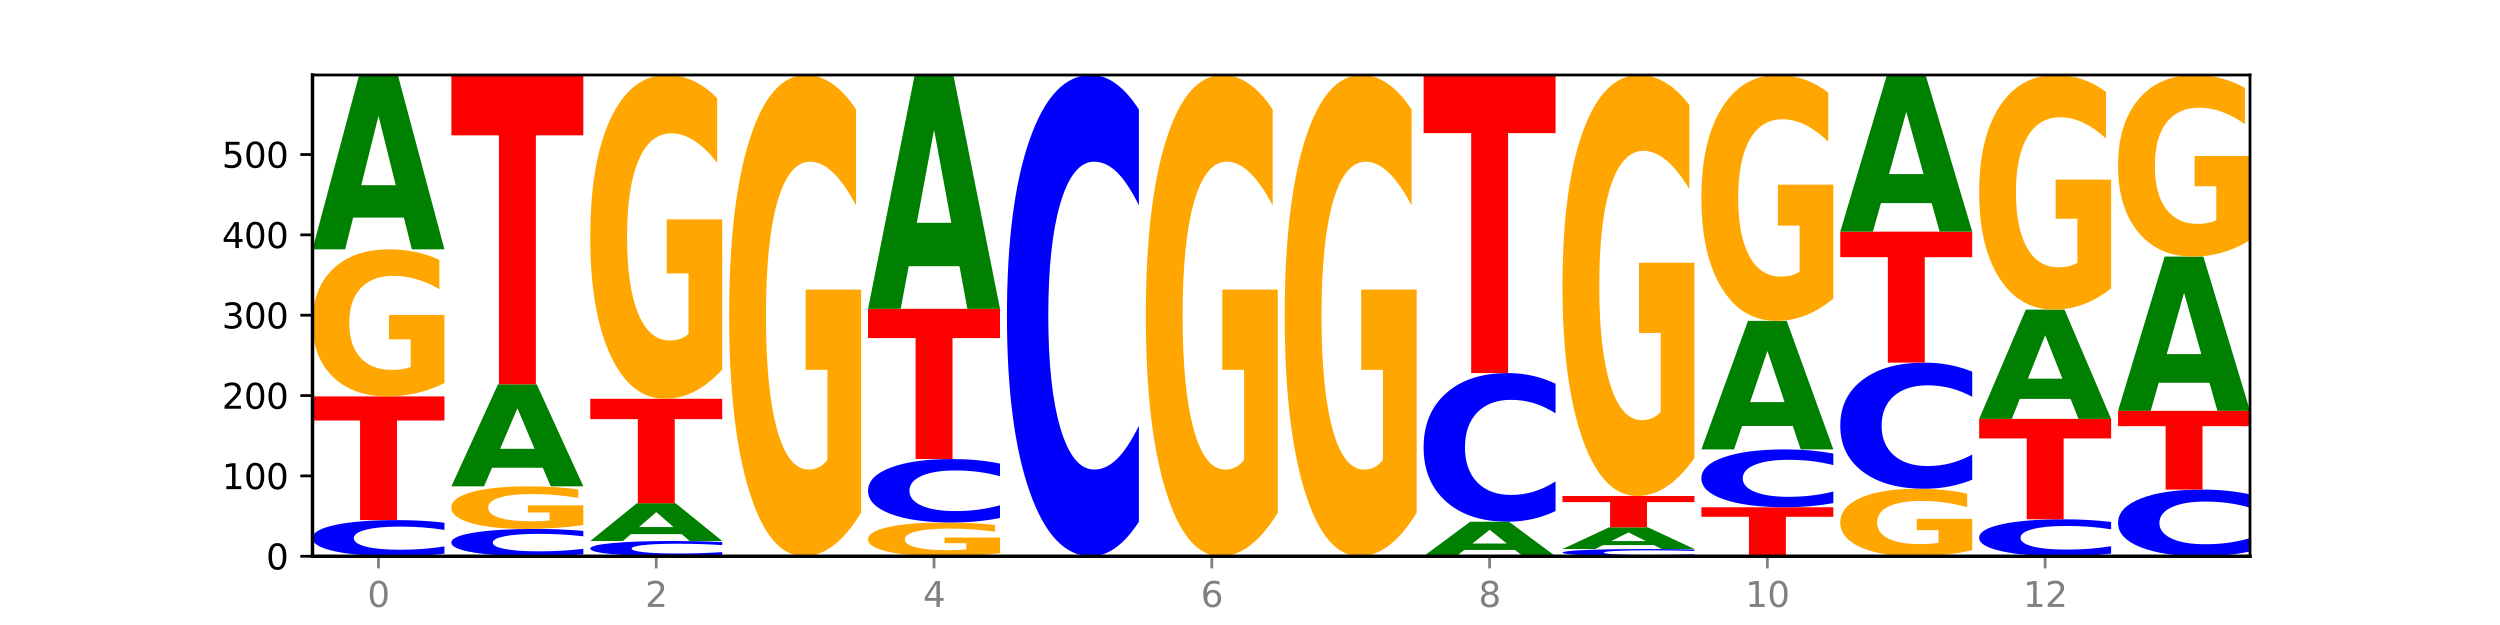 <?xml version="1.0" encoding="utf-8" standalone="no"?>
<!DOCTYPE svg PUBLIC "-//W3C//DTD SVG 1.1//EN"
  "http://www.w3.org/Graphics/SVG/1.1/DTD/svg11.dtd">
<svg xmlns:xlink="http://www.w3.org/1999/xlink" width="720pt" height="180pt" viewBox="0 0 720 180" xmlns="http://www.w3.org/2000/svg" version="1.1">
 <defs>
  <style type="text/css">*{stroke-linejoin: round; stroke-linecap: butt}</style>
 </defs>
 <g id="figure_1">
  <g id="patch_1">
   <path d="M 0 180 
L 720 180 
L 720 0 
L 0 0 
z
" style="fill: #ffffff"/>
  </g>
  <g id="axes_1">
   <g id="patch_2">
    <path d="M 90 160.2 
L 648 160.2 
L 648 21.6 
L 90 21.6 
z
" style="fill: #ffffff"/>
   </g>
   <g id="line2d_1">
    <path d="M 90 160.2 
L 648 160.2 
" clip-path="url(#p5626014f32)" style="fill: none; stroke: #000000; stroke-width: 0.5; stroke-linecap: square"/>
   </g>
   <g id="patch_3">
    <path d="M 128 159.454 
Q 124.821 159.824 121.384 160.011 
Q 117.947 160.2 114.204 160.2 
Q 103.04 160.2 96.52 158.798 
Q 90 157.395 90 154.997 
Q 90 152.59 96.52 151.19 
Q 103.04 149.788 114.204 149.788 
Q 117.947 149.788 121.384 149.977 
Q 124.821 150.164 128 150.534 
L 128 152.61 
Q 124.793 152.119 121.681 151.891 
Q 118.569 151.663 115.132 151.663 
Q 108.966 151.663 105.434 152.552 
Q 101.91 153.438 101.91 154.997 
Q 101.91 156.55 105.434 157.438 
Q 108.966 158.324 115.132 158.324 
Q 118.569 158.324 121.681 158.096 
Q 124.793 157.866 128 157.376 
L 128 159.454 
z
" clip-path="url(#p5626014f32)" style="fill: #0000ff"/>
   </g>
   <g id="patch_4">
    <path d="M 90 114.154 
L 128 114.154 
L 128 121.104 
L 114.329 121.104 
L 114.329 149.788 
L 103.698 149.788 
L 103.698 121.104 
L 90 121.104 
L 90 114.154 
z
" clip-path="url(#p5626014f32)" style="fill: #ff0000"/>
   </g>
   <g id="patch_5">
    <path d="M 128 110.323 
Q 124.168 112.239 120.046 113.201 
Q 115.924 114.154 111.529 114.154 
Q 101.599 114.154 95.8 108.451 
Q 90 102.748 90 92.996 
Q 90 83.129 95.902 77.47 
Q 101.812 71.811 112.091 71.811 
Q 116.052 71.811 119.68 72.58 
Q 123.316 73.341 126.535 74.846 
L 126.535 83.287 
Q 123.214 81.354 119.926 80.4 
Q 116.639 79.438 113.335 79.438 
Q 107.22 79.438 103.907 82.954 
Q 100.594 86.462 100.594 92.996 
Q 100.594 99.468 103.788 103.002 
Q 106.982 106.527 112.858 106.527 
Q 114.459 106.527 115.83 106.326 
Q 117.201 106.116 118.291 105.679 
L 118.291 97.754 
L 112.032 97.754 
L 112.032 90.695 
L 128 90.695 
L 128 110.323 
z
" clip-path="url(#p5626014f32)" style="fill: #ffa600"/>
   </g>
   <g id="patch_6">
    <path d="M 116.323 62.664 
L 101.708 62.664 
L 99.401 71.811 
L 90 71.811 
L 103.425 21.6 
L 114.575 21.6 
L 128 71.811 
L 118.607 71.811 
L 116.323 62.664 
z
M 104.039 53.345 
L 113.969 53.345 
L 109.012 33.373 
L 104.039 53.345 
z
" clip-path="url(#p5626014f32)" style="fill: #008000"/>
   </g>
   <g id="patch_7">
    <path d="M 168 159.636 
Q 164.821 159.916 161.384 160.057 
Q 157.947 160.2 154.204 160.2 
Q 143.04 160.2 136.52 159.14 
Q 130 158.081 130 156.269 
Q 130 154.45 136.52 153.392 
Q 143.04 152.333 154.204 152.333 
Q 157.947 152.333 161.384 152.476 
Q 164.821 152.617 168 152.897 
L 168 154.465 
Q 164.793 154.094 161.681 153.922 
Q 158.569 153.75 155.132 153.75 
Q 148.966 153.75 145.434 154.421 
Q 141.91 155.091 141.91 156.269 
Q 141.91 157.442 145.434 158.113 
Q 148.966 158.783 155.132 158.783 
Q 158.569 158.783 161.681 158.611 
Q 164.793 158.437 168 158.066 
L 168 159.636 
z
" clip-path="url(#p5626014f32)" style="fill: #0000ff"/>
   </g>
   <g id="patch_8">
    <path d="M 168 151.223 
Q 164.168 151.778 160.046 152.057 
Q 155.924 152.333 151.529 152.333 
Q 141.599 152.333 135.8 150.681 
Q 130 149.03 130 146.205 
Q 130 143.347 135.902 141.708 
Q 141.812 140.069 152.091 140.069 
Q 156.052 140.069 159.68 140.292 
Q 163.316 140.513 166.535 140.948 
L 166.535 143.393 
Q 163.214 142.833 159.926 142.557 
Q 156.639 142.278 153.335 142.278 
Q 147.22 142.278 143.907 143.297 
Q 140.594 144.313 140.594 146.205 
Q 140.594 148.08 143.788 149.103 
Q 146.982 150.124 152.858 150.124 
Q 154.459 150.124 155.83 150.066 
Q 157.201 150.005 158.291 149.878 
L 158.291 147.583 
L 152.032 147.583 
L 152.032 145.539 
L 168 145.539 
L 168 151.223 
z
" clip-path="url(#p5626014f32)" style="fill: #ffa600"/>
   </g>
   <g id="patch_9">
    <path d="M 156.323 134.716 
L 141.708 134.716 
L 139.401 140.069 
L 130 140.069 
L 143.425 110.683 
L 154.575 110.683 
L 168 140.069 
L 158.607 140.069 
L 156.323 134.716 
z
M 144.039 129.262 
L 153.969 129.262 
L 149.012 117.573 
L 144.039 129.262 
z
" clip-path="url(#p5626014f32)" style="fill: #008000"/>
   </g>
   <g id="patch_10">
    <path d="M 130 21.6 
L 168 21.6 
L 168 38.974 
L 154.329 38.974 
L 154.329 110.683 
L 143.698 110.683 
L 143.698 38.974 
L 130 38.974 
L 130 21.6 
z
" clip-path="url(#p5626014f32)" style="fill: #ff0000"/>
   </g>
   <g id="patch_11">
    <path d="M 208 159.885 
Q 204.821 160.041 201.384 160.12 
Q 197.947 160.2 194.204 160.2 
Q 183.04 160.2 176.52 159.608 
Q 170 159.016 170 158.003 
Q 170 156.987 176.52 156.396 
Q 183.04 155.804 194.204 155.804 
Q 197.947 155.804 201.384 155.884 
Q 204.821 155.963 208 156.119 
L 208 156.995 
Q 204.793 156.788 201.681 156.692 
Q 198.569 156.596 195.132 156.596 
Q 188.966 156.596 185.434 156.971 
Q 181.91 157.345 181.91 158.003 
Q 181.91 158.659 185.434 159.034 
Q 188.966 159.408 195.132 159.408 
Q 198.569 159.408 201.681 159.312 
Q 204.793 159.215 208 159.008 
L 208 159.885 
z
" clip-path="url(#p5626014f32)" style="fill: #0000ff"/>
   </g>
   <g id="patch_12">
    <path d="M 196.323 153.823 
L 181.708 153.823 
L 179.401 155.804 
L 170 155.804 
L 183.425 144.929 
L 194.575 144.929 
L 208 155.804 
L 198.607 155.804 
L 196.323 153.823 
z
M 184.039 151.804 
L 193.969 151.804 
L 189.012 147.478 
L 184.039 151.804 
z
" clip-path="url(#p5626014f32)" style="fill: #008000"/>
   </g>
   <g id="patch_13">
    <path d="M 170 114.848 
L 208 114.848 
L 208 120.715 
L 194.329 120.715 
L 194.329 144.929 
L 183.698 144.929 
L 183.698 120.715 
L 170 120.715 
L 170 114.848 
z
" clip-path="url(#p5626014f32)" style="fill: #ff0000"/>
   </g>
   <g id="patch_14">
    <path d="M 208 106.412 
Q 204.168 110.63 200.046 112.749 
Q 195.924 114.848 191.529 114.848 
Q 181.599 114.848 175.8 102.289 
Q 170 89.73 170 68.253 
Q 170 46.525 175.902 34.063 
Q 181.812 21.6 192.091 21.6 
Q 196.052 21.6 199.68 23.295 
Q 203.316 24.971 206.535 28.284 
L 206.535 46.872 
Q 203.214 42.615 199.926 40.516 
Q 196.639 38.397 193.335 38.397 
Q 187.22 38.397 183.907 46.14 
Q 180.594 53.864 180.594 68.253 
Q 180.594 82.507 183.788 90.289 
Q 186.982 98.052 192.858 98.052 
Q 194.459 98.052 195.83 97.609 
Q 197.201 97.146 198.291 96.183 
L 198.291 78.732 
L 192.032 78.732 
L 192.032 63.187 
L 208 63.187 
L 208 106.412 
z
" clip-path="url(#p5626014f32)" style="fill: #ffa600"/>
   </g>
   <g id="patch_15">
    <path d="M 248 147.66 
Q 244.168 153.93 240.046 157.079 
Q 235.924 160.2 231.529 160.2 
Q 221.599 160.2 215.8 141.533 
Q 210 122.866 210 90.943 
Q 210 58.648 215.902 40.124 
Q 221.812 21.6 232.091 21.6 
Q 236.052 21.6 239.68 24.119 
Q 243.316 26.61 246.535 31.535 
L 246.535 59.163 
Q 243.214 52.836 239.926 49.715 
Q 236.639 46.566 233.335 46.566 
Q 227.22 46.566 223.907 58.075 
Q 220.594 69.556 220.594 90.943 
Q 220.594 112.129 223.788 123.696 
Q 226.982 135.234 232.858 135.234 
Q 234.459 135.234 235.83 134.576 
Q 237.201 133.889 238.291 132.457 
L 238.291 106.518 
L 232.032 106.518 
L 232.032 83.413 
L 248 83.413 
L 248 147.66 
z
" clip-path="url(#p5626014f32)" style="fill: #ffa600"/>
   </g>
   <g id="patch_16">
    <path d="M 288 159.321 
Q 284.168 159.76 280.046 159.981 
Q 275.924 160.2 271.529 160.2 
Q 261.599 160.2 255.8 158.891 
Q 250 157.582 250 155.344 
Q 250 153.079 255.902 151.781 
Q 261.812 150.482 272.091 150.482 
Q 276.052 150.482 279.68 150.658 
Q 283.316 150.833 286.535 151.178 
L 286.535 153.116 
Q 283.214 152.672 279.926 152.453 
Q 276.639 152.232 273.335 152.232 
Q 267.22 152.232 263.907 153.039 
Q 260.594 153.844 260.594 155.344 
Q 260.594 156.829 263.788 157.64 
Q 266.982 158.449 272.858 158.449 
Q 274.459 158.449 275.83 158.403 
Q 277.201 158.355 278.291 158.255 
L 278.291 156.436 
L 272.032 156.436 
L 272.032 154.816 
L 288 154.816 
L 288 159.321 
z
" clip-path="url(#p5626014f32)" style="fill: #ffa600"/>
   </g>
   <g id="patch_17">
    <path d="M 288 149.172 
Q 284.821 149.821 281.384 150.15 
Q 277.947 150.482 274.204 150.482 
Q 263.04 150.482 256.52 148.02 
Q 250 145.558 250 141.348 
Q 250 137.122 256.52 134.664 
Q 263.04 132.202 274.204 132.202 
Q 277.947 132.202 281.384 132.535 
Q 284.821 132.863 288 133.513 
L 288 137.156 
Q 284.793 136.295 281.681 135.895 
Q 278.569 135.495 275.132 135.495 
Q 268.966 135.495 265.434 137.054 
Q 261.91 138.61 261.91 141.348 
Q 261.91 144.074 265.434 145.633 
Q 268.966 147.189 275.132 147.189 
Q 278.569 147.189 281.681 146.789 
Q 284.793 146.385 288 145.524 
L 288 149.172 
z
" clip-path="url(#p5626014f32)" style="fill: #0000ff"/>
   </g>
   <g id="patch_18">
    <path d="M 250 88.933 
L 288 88.933 
L 288 97.372 
L 274.329 97.372 
L 274.329 132.202 
L 263.698 132.202 
L 263.698 97.372 
L 250 97.372 
L 250 88.933 
z
" clip-path="url(#p5626014f32)" style="fill: #ff0000"/>
   </g>
   <g id="patch_19">
    <path d="M 276.323 76.667 
L 261.708 76.667 
L 259.401 88.933 
L 250 88.933 
L 263.425 21.6 
L 274.575 21.6 
L 288 88.933 
L 278.607 88.933 
L 276.323 76.667 
z
M 264.039 64.17 
L 273.969 64.17 
L 269.012 37.387 
L 264.039 64.17 
z
" clip-path="url(#p5626014f32)" style="fill: #008000"/>
   </g>
   <g id="patch_20">
    <path d="M 328 150.265 
Q 324.821 155.19 321.384 157.681 
Q 317.947 160.2 314.204 160.2 
Q 303.04 160.2 296.52 141.533 
Q 290 122.866 290 90.943 
Q 290 58.905 296.52 40.267 
Q 303.04 21.6 314.204 21.6 
Q 317.947 21.6 321.384 24.119 
Q 324.821 26.61 328 31.535 
L 328 59.163 
Q 324.793 52.635 321.681 49.601 
Q 318.569 46.566 315.132 46.566 
Q 308.966 46.566 305.434 58.39 
Q 301.91 70.186 301.91 90.943 
Q 301.91 111.614 305.434 123.439 
Q 308.966 135.234 315.132 135.234 
Q 318.569 135.234 321.681 132.199 
Q 324.793 129.136 328 122.608 
L 328 150.265 
z
" clip-path="url(#p5626014f32)" style="fill: #0000ff"/>
   </g>
   <g id="patch_21">
    <path d="M 368 147.66 
Q 364.168 153.93 360.046 157.079 
Q 355.924 160.2 351.529 160.2 
Q 341.599 160.2 335.8 141.533 
Q 330 122.866 330 90.943 
Q 330 58.648 335.902 40.124 
Q 341.812 21.6 352.091 21.6 
Q 356.052 21.6 359.68 24.119 
Q 363.316 26.61 366.535 31.535 
L 366.535 59.163 
Q 363.214 52.836 359.926 49.715 
Q 356.639 46.566 353.335 46.566 
Q 347.22 46.566 343.907 58.075 
Q 340.594 69.556 340.594 90.943 
Q 340.594 112.129 343.788 123.696 
Q 346.982 135.234 352.858 135.234 
Q 354.459 135.234 355.83 134.576 
Q 357.201 133.889 358.291 132.457 
L 358.291 106.518 
L 352.032 106.518 
L 352.032 83.413 
L 368 83.413 
L 368 147.66 
z
" clip-path="url(#p5626014f32)" style="fill: #ffa600"/>
   </g>
   <g id="patch_22">
    <path d="M 408 147.66 
Q 404.168 153.93 400.046 157.079 
Q 395.924 160.2 391.529 160.2 
Q 381.599 160.2 375.8 141.533 
Q 370 122.866 370 90.943 
Q 370 58.648 375.902 40.124 
Q 381.812 21.6 392.091 21.6 
Q 396.052 21.6 399.68 24.119 
Q 403.316 26.61 406.535 31.535 
L 406.535 59.163 
Q 403.214 52.836 399.926 49.715 
Q 396.639 46.566 393.335 46.566 
Q 387.22 46.566 383.907 58.075 
Q 380.594 69.556 380.594 90.943 
Q 380.594 112.129 383.788 123.696 
Q 386.982 135.234 392.858 135.234 
Q 394.459 135.234 395.83 134.576 
Q 397.201 133.889 398.291 132.457 
L 398.291 106.518 
L 392.032 106.518 
L 392.032 83.413 
L 408 83.413 
L 408 147.66 
z
" clip-path="url(#p5626014f32)" style="fill: #ffa600"/>
   </g>
   <g id="patch_23">
    <path d="M 436.323 158.387 
L 421.708 158.387 
L 419.401 160.2 
L 410 160.2 
L 423.425 150.25 
L 434.575 150.25 
L 448 160.2 
L 438.607 160.2 
L 436.323 158.387 
z
M 424.039 156.541 
L 433.969 156.541 
L 429.012 152.583 
L 424.039 156.541 
z
" clip-path="url(#p5626014f32)" style="fill: #008000"/>
   </g>
   <g id="patch_24">
    <path d="M 448 147.182 
Q 444.821 148.703 441.384 149.472 
Q 437.947 150.25 434.204 150.25 
Q 423.04 150.25 416.52 144.485 
Q 410 138.72 410 128.861 
Q 410 118.966 416.52 113.209 
Q 423.04 107.444 434.204 107.444 
Q 437.947 107.444 441.384 108.222 
Q 444.821 108.992 448 110.512 
L 448 119.045 
Q 444.793 117.029 441.681 116.092 
Q 438.569 115.155 435.132 115.155 
Q 428.966 115.155 425.434 118.807 
Q 421.91 122.45 421.91 128.861 
Q 421.91 135.245 425.434 138.897 
Q 428.966 142.54 435.132 142.54 
Q 438.569 142.54 441.681 141.602 
Q 444.793 140.656 448 138.64 
L 448 147.182 
z
" clip-path="url(#p5626014f32)" style="fill: #0000ff"/>
   </g>
   <g id="patch_25">
    <path d="M 410 21.6 
L 448 21.6 
L 448 38.342 
L 434.329 38.342 
L 434.329 107.444 
L 423.698 107.444 
L 423.698 38.342 
L 410 38.342 
L 410 21.6 
z
" clip-path="url(#p5626014f32)" style="fill: #ff0000"/>
   </g>
   <g id="patch_26">
    <path d="M 488 160.051 
Q 484.821 160.125 481.384 160.162 
Q 477.947 160.2 474.204 160.2 
Q 463.04 160.2 456.52 159.92 
Q 450 159.639 450 159.159 
Q 450 158.678 456.52 158.398 
Q 463.04 158.118 474.204 158.118 
Q 477.947 158.118 481.384 158.155 
Q 484.821 158.193 488 158.267 
L 488 158.682 
Q 484.793 158.584 481.681 158.538 
Q 478.569 158.493 475.132 158.493 
Q 468.966 158.493 465.434 158.67 
Q 461.91 158.848 461.91 159.159 
Q 461.91 159.47 465.434 159.648 
Q 468.966 159.825 475.132 159.825 
Q 478.569 159.825 481.681 159.779 
Q 484.793 159.733 488 159.635 
L 488 160.051 
z
" clip-path="url(#p5626014f32)" style="fill: #0000ff"/>
   </g>
   <g id="patch_27">
    <path d="M 476.323 156.979 
L 461.708 156.979 
L 459.401 158.118 
L 450 158.118 
L 463.425 151.87 
L 474.575 151.87 
L 488 158.118 
L 478.607 158.118 
L 476.323 156.979 
z
M 464.039 155.82 
L 473.969 155.82 
L 469.012 153.335 
L 464.039 155.82 
z
" clip-path="url(#p5626014f32)" style="fill: #008000"/>
   </g>
   <g id="patch_28">
    <path d="M 450 142.846 
L 488 142.846 
L 488 144.606 
L 474.329 144.606 
L 474.329 151.87 
L 463.698 151.87 
L 463.698 144.606 
L 450 144.606 
L 450 142.846 
z
" clip-path="url(#p5626014f32)" style="fill: #ff0000"/>
   </g>
   <g id="patch_29">
    <path d="M 488 131.876 
Q 484.168 137.361 480.046 140.116 
Q 475.924 142.846 471.529 142.846 
Q 461.599 142.846 455.8 126.516 
Q 450 110.187 450 82.261 
Q 450 54.009 455.902 37.805 
Q 461.812 21.6 472.091 21.6 
Q 476.052 21.6 479.68 23.804 
Q 483.316 25.983 486.535 30.291 
L 486.535 54.46 
Q 483.214 48.925 479.926 46.195 
Q 476.639 43.44 473.335 43.44 
Q 467.22 43.44 463.907 53.508 
Q 460.594 63.551 460.594 82.261 
Q 460.594 100.794 463.788 110.913 
Q 466.982 121.006 472.858 121.006 
Q 474.459 121.006 475.83 120.43 
Q 477.201 119.829 478.291 118.577 
L 478.291 95.885 
L 472.032 95.885 
L 472.032 75.674 
L 488 75.674 
L 488 131.876 
z
" clip-path="url(#p5626014f32)" style="fill: #ffa600"/>
   </g>
   <g id="patch_30">
    <path d="M 490 146.085 
L 528 146.085 
L 528 148.838 
L 514.329 148.838 
L 514.329 160.2 
L 503.698 160.2 
L 503.698 148.838 
L 490 148.838 
L 490 146.085 
z
" clip-path="url(#p5626014f32)" style="fill: #ff0000"/>
   </g>
   <g id="patch_31">
    <path d="M 528 144.891 
Q 524.821 145.483 521.384 145.783 
Q 517.947 146.085 514.204 146.085 
Q 503.04 146.085 496.52 143.842 
Q 490 141.598 490 137.761 
Q 490 133.91 496.52 131.669 
Q 503.04 129.426 514.204 129.426 
Q 517.947 129.426 521.384 129.729 
Q 524.821 130.028 528 130.62 
L 528 133.941 
Q 524.793 133.156 521.681 132.791 
Q 518.569 132.427 515.132 132.427 
Q 508.966 132.427 505.434 133.848 
Q 501.91 135.266 501.91 137.761 
Q 501.91 140.245 505.434 141.667 
Q 508.966 143.085 515.132 143.085 
Q 518.569 143.085 521.681 142.72 
Q 524.793 142.352 528 141.567 
L 528 144.891 
z
" clip-path="url(#p5626014f32)" style="fill: #0000ff"/>
   </g>
   <g id="patch_32">
    <path d="M 516.323 122.682 
L 501.708 122.682 
L 499.401 129.426 
L 490 129.426 
L 503.425 92.404 
L 514.575 92.404 
L 528 129.426 
L 518.607 129.426 
L 516.323 122.682 
z
M 504.039 115.81 
L 513.969 115.81 
L 509.012 101.084 
L 504.039 115.81 
z
" clip-path="url(#p5626014f32)" style="fill: #008000"/>
   </g>
   <g id="patch_33">
    <path d="M 528 85.998 
Q 524.168 89.201 520.046 90.81 
Q 515.924 92.404 511.529 92.404 
Q 501.599 92.404 495.8 82.868 
Q 490 73.332 490 57.024 
Q 490 40.526 495.902 31.063 
Q 501.812 21.6 512.091 21.6 
Q 516.052 21.6 519.68 22.887 
Q 523.316 24.16 526.535 26.675 
L 526.535 40.789 
Q 523.214 37.557 519.926 35.963 
Q 516.639 34.354 513.335 34.354 
Q 507.22 34.354 503.907 40.233 
Q 500.594 46.098 500.594 57.024 
Q 500.594 67.847 503.788 73.756 
Q 506.982 79.65 512.858 79.65 
Q 514.459 79.65 515.83 79.314 
Q 517.201 78.963 518.291 78.232 
L 518.291 64.98 
L 512.032 64.98 
L 512.032 53.177 
L 528 53.177 
L 528 85.998 
z
" clip-path="url(#p5626014f32)" style="fill: #ffa600"/>
   </g>
   <g id="patch_34">
    <path d="M 568 158.441 
Q 564.168 159.321 560.046 159.762 
Q 555.924 160.2 551.529 160.2 
Q 541.599 160.2 535.8 157.582 
Q 530 154.964 530 150.488 
Q 530 145.959 535.902 143.361 
Q 541.812 140.764 552.091 140.764 
Q 556.052 140.764 559.68 141.117 
Q 563.316 141.466 566.535 142.157 
L 566.535 146.031 
Q 563.214 145.144 559.926 144.706 
Q 556.639 144.265 553.335 144.265 
Q 547.22 144.265 543.907 145.879 
Q 540.594 147.489 540.594 150.488 
Q 540.594 153.459 543.788 155.081 
Q 546.982 156.699 552.858 156.699 
Q 554.459 156.699 555.83 156.607 
Q 557.201 156.51 558.291 156.31 
L 558.291 152.672 
L 552.032 152.672 
L 552.032 149.432 
L 568 149.432 
L 568 158.441 
z
" clip-path="url(#p5626014f32)" style="fill: #ffa600"/>
   </g>
   <g id="patch_35">
    <path d="M 568 138.16 
Q 564.821 139.45 561.384 140.103 
Q 557.947 140.764 554.204 140.764 
Q 543.04 140.764 536.52 135.871 
Q 530 130.978 530 122.611 
Q 530 114.214 536.52 109.329 
Q 543.04 104.436 554.204 104.436 
Q 557.947 104.436 561.384 105.096 
Q 564.821 105.749 568 107.04 
L 568 114.281 
Q 564.793 112.571 561.681 111.775 
Q 558.569 110.98 555.132 110.98 
Q 548.966 110.98 545.434 114.079 
Q 541.91 117.171 541.91 122.611 
Q 541.91 128.029 545.434 131.128 
Q 548.966 134.22 555.132 134.22 
Q 558.569 134.22 561.681 133.425 
Q 564.793 132.622 568 130.911 
L 568 138.16 
z
" clip-path="url(#p5626014f32)" style="fill: #0000ff"/>
   </g>
   <g id="patch_36">
    <path d="M 530 66.72 
L 568 66.72 
L 568 74.076 
L 554.329 74.076 
L 554.329 104.436 
L 543.698 104.436 
L 543.698 74.076 
L 530 74.076 
L 530 66.72 
z
" clip-path="url(#p5626014f32)" style="fill: #ff0000"/>
   </g>
   <g id="patch_37">
    <path d="M 556.323 58.501 
L 541.708 58.501 
L 539.401 66.72 
L 530 66.72 
L 543.425 21.6 
L 554.575 21.6 
L 568 66.72 
L 558.607 66.72 
L 556.323 58.501 
z
M 544.039 50.126 
L 553.969 50.126 
L 549.012 32.179 
L 544.039 50.126 
z
" clip-path="url(#p5626014f32)" style="fill: #008000"/>
   </g>
   <g id="patch_38">
    <path d="M 608 159.437 
Q 604.821 159.815 601.384 160.007 
Q 597.947 160.2 594.204 160.2 
Q 583.04 160.2 576.52 158.766 
Q 570 157.333 570 154.881 
Q 570 152.421 576.52 150.99 
Q 583.04 149.556 594.204 149.556 
Q 597.947 149.556 601.384 149.75 
Q 604.821 149.941 608 150.319 
L 608 152.441 
Q 604.793 151.94 601.681 151.707 
Q 598.569 151.473 595.132 151.473 
Q 588.966 151.473 585.434 152.382 
Q 581.91 153.287 581.91 154.881 
Q 581.91 156.469 585.434 157.377 
Q 588.966 158.283 595.132 158.283 
Q 598.569 158.283 601.681 158.05 
Q 604.793 157.814 608 157.313 
L 608 159.437 
z
" clip-path="url(#p5626014f32)" style="fill: #0000ff"/>
   </g>
   <g id="patch_39">
    <path d="M 570 120.633 
L 608 120.633 
L 608 126.274 
L 594.329 126.274 
L 594.329 149.556 
L 583.698 149.556 
L 583.698 126.274 
L 570 126.274 
L 570 120.633 
z
" clip-path="url(#p5626014f32)" style="fill: #ff0000"/>
   </g>
   <g id="patch_40">
    <path d="M 596.323 114.9 
L 581.708 114.9 
L 579.401 120.633 
L 570 120.633 
L 583.425 89.165 
L 594.575 89.165 
L 608 120.633 
L 598.607 120.633 
L 596.323 114.9 
z
M 584.039 109.06 
L 593.969 109.06 
L 589.012 96.543 
L 584.039 109.06 
z
" clip-path="url(#p5626014f32)" style="fill: #008000"/>
   </g>
   <g id="patch_41">
    <path d="M 608 83.052 
Q 604.168 86.108 600.046 87.643 
Q 595.924 89.165 591.529 89.165 
Q 581.599 89.165 575.8 80.065 
Q 570 70.965 570 55.403 
Q 570 39.66 575.902 30.63 
Q 581.812 21.6 592.091 21.6 
Q 596.052 21.6 599.68 22.828 
Q 603.316 24.042 606.535 26.443 
L 606.535 39.911 
Q 603.214 36.827 599.926 35.306 
Q 596.639 33.77 593.335 33.77 
Q 587.22 33.77 583.907 39.381 
Q 580.594 44.978 580.594 55.403 
Q 580.594 65.731 583.788 71.37 
Q 586.982 76.994 592.858 76.994 
Q 594.459 76.994 595.83 76.673 
Q 597.201 76.338 598.291 75.641 
L 598.291 62.996 
L 592.032 62.996 
L 592.032 51.733 
L 608 51.733 
L 608 83.052 
z
" clip-path="url(#p5626014f32)" style="fill: #ffa600"/>
   </g>
   <g id="patch_42">
    <path d="M 648 158.823 
Q 644.821 159.506 641.384 159.851 
Q 637.947 160.2 634.204 160.2 
Q 623.04 160.2 616.52 157.613 
Q 610 155.027 610 150.603 
Q 610 146.164 616.52 143.582 
Q 623.04 140.995 634.204 140.995 
Q 637.947 140.995 641.384 141.344 
Q 644.821 141.689 648 142.372 
L 648 146.2 
Q 644.793 145.295 641.681 144.875 
Q 638.569 144.454 635.132 144.454 
Q 628.966 144.454 625.434 146.093 
Q 621.91 147.727 621.91 150.603 
Q 621.91 153.468 625.434 155.106 
Q 628.966 156.741 635.132 156.741 
Q 638.569 156.741 641.681 156.32 
Q 644.793 155.896 648 154.991 
L 648 158.823 
z
" clip-path="url(#p5626014f32)" style="fill: #0000ff"/>
   </g>
   <g id="patch_43">
    <path d="M 610 118.319 
L 648 118.319 
L 648 122.742 
L 634.329 122.742 
L 634.329 140.995 
L 623.698 140.995 
L 623.698 122.742 
L 610 122.742 
L 610 118.319 
z
" clip-path="url(#p5626014f32)" style="fill: #ff0000"/>
   </g>
   <g id="patch_44">
    <path d="M 636.323 110.226 
L 621.708 110.226 
L 619.401 118.319 
L 610 118.319 
L 623.425 73.893 
L 634.575 73.893 
L 648 118.319 
L 638.607 118.319 
L 636.323 110.226 
z
M 624.039 101.981 
L 633.969 101.981 
L 629.012 84.309 
L 624.039 101.981 
z
" clip-path="url(#p5626014f32)" style="fill: #008000"/>
   </g>
   <g id="patch_45">
    <path d="M 648 69.162 
Q 644.168 71.527 640.046 72.716 
Q 635.924 73.893 631.529 73.893 
Q 621.599 73.893 615.8 66.85 
Q 610 59.807 610 47.763 
Q 610 35.578 615.902 28.589 
Q 621.812 21.6 632.091 21.6 
Q 636.052 21.6 639.68 22.551 
Q 643.316 23.49 646.535 25.348 
L 646.535 35.772 
Q 643.214 33.385 639.926 32.208 
Q 636.639 31.019 633.335 31.019 
Q 627.22 31.019 623.907 35.362 
Q 620.594 39.694 620.594 47.763 
Q 620.594 55.756 623.788 60.12 
Q 626.982 64.474 632.858 64.474 
Q 634.459 64.474 635.83 64.225 
Q 637.201 63.966 638.291 63.426 
L 638.291 53.639 
L 632.032 53.639 
L 632.032 44.922 
L 648 44.922 
L 648 69.162 
z
" clip-path="url(#p5626014f32)" style="fill: #ffa600"/>
   </g>
   <g id="matplotlib.axis_1">
    <g id="xtick_1">
     <g id="line2d_2">
      <defs>
       <path id="m472c1faf4f" d="M 0 0 
L 0 3.5 
" style="stroke: #808080; stroke-width: 0.8"/>
      </defs>
      <g>
       <use xlink:href="#m472c1faf4f" x="109" y="160.2" style="fill: #808080; stroke: #808080; stroke-width: 0.8"/>
      </g>
     </g>
     <g id="text_1">
      <!-- 0 -->
      <g style="fill: #808080" transform="translate(105.819 174.798) scale(0.1 -0.1)">
       <defs>
        <path id="DejaVuSans-30" d="M 2034 4250 
Q 1547 4250 1301 3770 
Q 1056 3291 1056 2328 
Q 1056 1369 1301 889 
Q 1547 409 2034 409 
Q 2525 409 2770 889 
Q 3016 1369 3016 2328 
Q 3016 3291 2770 3770 
Q 2525 4250 2034 4250 
z
M 2034 4750 
Q 2819 4750 3233 4129 
Q 3647 3509 3647 2328 
Q 3647 1150 3233 529 
Q 2819 -91 2034 -91 
Q 1250 -91 836 529 
Q 422 1150 422 2328 
Q 422 3509 836 4129 
Q 1250 4750 2034 4750 
z
" transform="scale(0.016)"/>
       </defs>
       <use xlink:href="#DejaVuSans-30"/>
      </g>
     </g>
    </g>
    <g id="xtick_2">
     <g id="line2d_3">
      <g>
       <use xlink:href="#m472c1faf4f" x="189" y="160.2" style="fill: #808080; stroke: #808080; stroke-width: 0.8"/>
      </g>
     </g>
     <g id="text_2">
      <!-- 2 -->
      <g style="fill: #808080" transform="translate(185.819 174.798) scale(0.1 -0.1)">
       <defs>
        <path id="DejaVuSans-32" d="M 1228 531 
L 3431 531 
L 3431 0 
L 469 0 
L 469 531 
Q 828 903 1448 1529 
Q 2069 2156 2228 2338 
Q 2531 2678 2651 2914 
Q 2772 3150 2772 3378 
Q 2772 3750 2511 3984 
Q 2250 4219 1831 4219 
Q 1534 4219 1204 4116 
Q 875 4013 500 3803 
L 500 4441 
Q 881 4594 1212 4672 
Q 1544 4750 1819 4750 
Q 2544 4750 2975 4387 
Q 3406 4025 3406 3419 
Q 3406 3131 3298 2873 
Q 3191 2616 2906 2266 
Q 2828 2175 2409 1742 
Q 1991 1309 1228 531 
z
" transform="scale(0.016)"/>
       </defs>
       <use xlink:href="#DejaVuSans-32"/>
      </g>
     </g>
    </g>
    <g id="xtick_3">
     <g id="line2d_4">
      <g>
       <use xlink:href="#m472c1faf4f" x="269" y="160.2" style="fill: #808080; stroke: #808080; stroke-width: 0.8"/>
      </g>
     </g>
     <g id="text_3">
      <!-- 4 -->
      <g style="fill: #808080" transform="translate(265.819 174.798) scale(0.1 -0.1)">
       <defs>
        <path id="DejaVuSans-34" d="M 2419 4116 
L 825 1625 
L 2419 1625 
L 2419 4116 
z
M 2253 4666 
L 3047 4666 
L 3047 1625 
L 3713 1625 
L 3713 1100 
L 3047 1100 
L 3047 0 
L 2419 0 
L 2419 1100 
L 313 1100 
L 313 1709 
L 2253 4666 
z
" transform="scale(0.016)"/>
       </defs>
       <use xlink:href="#DejaVuSans-34"/>
      </g>
     </g>
    </g>
    <g id="xtick_4">
     <g id="line2d_5">
      <g>
       <use xlink:href="#m472c1faf4f" x="349" y="160.2" style="fill: #808080; stroke: #808080; stroke-width: 0.8"/>
      </g>
     </g>
     <g id="text_4">
      <!-- 6 -->
      <g style="fill: #808080" transform="translate(345.819 174.798) scale(0.1 -0.1)">
       <defs>
        <path id="DejaVuSans-36" d="M 2113 2584 
Q 1688 2584 1439 2293 
Q 1191 2003 1191 1497 
Q 1191 994 1439 701 
Q 1688 409 2113 409 
Q 2538 409 2786 701 
Q 3034 994 3034 1497 
Q 3034 2003 2786 2293 
Q 2538 2584 2113 2584 
z
M 3366 4563 
L 3366 3988 
Q 3128 4100 2886 4159 
Q 2644 4219 2406 4219 
Q 1781 4219 1451 3797 
Q 1122 3375 1075 2522 
Q 1259 2794 1537 2939 
Q 1816 3084 2150 3084 
Q 2853 3084 3261 2657 
Q 3669 2231 3669 1497 
Q 3669 778 3244 343 
Q 2819 -91 2113 -91 
Q 1303 -91 875 529 
Q 447 1150 447 2328 
Q 447 3434 972 4092 
Q 1497 4750 2381 4750 
Q 2619 4750 2861 4703 
Q 3103 4656 3366 4563 
z
" transform="scale(0.016)"/>
       </defs>
       <use xlink:href="#DejaVuSans-36"/>
      </g>
     </g>
    </g>
    <g id="xtick_5">
     <g id="line2d_6">
      <g>
       <use xlink:href="#m472c1faf4f" x="429" y="160.2" style="fill: #808080; stroke: #808080; stroke-width: 0.8"/>
      </g>
     </g>
     <g id="text_5">
      <!-- 8 -->
      <g style="fill: #808080" transform="translate(425.819 174.798) scale(0.1 -0.1)">
       <defs>
        <path id="DejaVuSans-38" d="M 2034 2216 
Q 1584 2216 1326 1975 
Q 1069 1734 1069 1313 
Q 1069 891 1326 650 
Q 1584 409 2034 409 
Q 2484 409 2743 651 
Q 3003 894 3003 1313 
Q 3003 1734 2745 1975 
Q 2488 2216 2034 2216 
z
M 1403 2484 
Q 997 2584 770 2862 
Q 544 3141 544 3541 
Q 544 4100 942 4425 
Q 1341 4750 2034 4750 
Q 2731 4750 3128 4425 
Q 3525 4100 3525 3541 
Q 3525 3141 3298 2862 
Q 3072 2584 2669 2484 
Q 3125 2378 3379 2068 
Q 3634 1759 3634 1313 
Q 3634 634 3220 271 
Q 2806 -91 2034 -91 
Q 1263 -91 848 271 
Q 434 634 434 1313 
Q 434 1759 690 2068 
Q 947 2378 1403 2484 
z
M 1172 3481 
Q 1172 3119 1398 2916 
Q 1625 2713 2034 2713 
Q 2441 2713 2670 2916 
Q 2900 3119 2900 3481 
Q 2900 3844 2670 4047 
Q 2441 4250 2034 4250 
Q 1625 4250 1398 4047 
Q 1172 3844 1172 3481 
z
" transform="scale(0.016)"/>
       </defs>
       <use xlink:href="#DejaVuSans-38"/>
      </g>
     </g>
    </g>
    <g id="xtick_6">
     <g id="line2d_7">
      <g>
       <use xlink:href="#m472c1faf4f" x="509" y="160.2" style="fill: #808080; stroke: #808080; stroke-width: 0.8"/>
      </g>
     </g>
     <g id="text_6">
      <!-- 10 -->
      <g style="fill: #808080" transform="translate(502.637 174.798) scale(0.1 -0.1)">
       <defs>
        <path id="DejaVuSans-31" d="M 794 531 
L 1825 531 
L 1825 4091 
L 703 3866 
L 703 4441 
L 1819 4666 
L 2450 4666 
L 2450 531 
L 3481 531 
L 3481 0 
L 794 0 
L 794 531 
z
" transform="scale(0.016)"/>
       </defs>
       <use xlink:href="#DejaVuSans-31"/>
       <use xlink:href="#DejaVuSans-30" x="63.623"/>
      </g>
     </g>
    </g>
    <g id="xtick_7">
     <g id="line2d_8">
      <g>
       <use xlink:href="#m472c1faf4f" x="589" y="160.2" style="fill: #808080; stroke: #808080; stroke-width: 0.8"/>
      </g>
     </g>
     <g id="text_7">
      <!-- 12 -->
      <g style="fill: #808080" transform="translate(582.638 174.798) scale(0.1 -0.1)">
       <use xlink:href="#DejaVuSans-31"/>
       <use xlink:href="#DejaVuSans-32" x="63.623"/>
      </g>
     </g>
    </g>
   </g>
   <g id="matplotlib.axis_2">
    <g id="ytick_1">
     <g id="line2d_9">
      <defs>
       <path id="m7501799a45" d="M 0 0 
L -3.5 0 
" style="stroke: #000000; stroke-width: 0.8"/>
      </defs>
      <g>
       <use xlink:href="#m7501799a45" x="90" y="160.2" style="stroke: #000000; stroke-width: 0.8"/>
      </g>
     </g>
     <g id="text_8">
      <!-- 0 -->
      <g transform="translate(76.638 163.999) scale(0.1 -0.1)">
       <use xlink:href="#DejaVuSans-30"/>
      </g>
     </g>
    </g>
    <g id="ytick_2">
     <g id="line2d_10">
      <g>
       <use xlink:href="#m7501799a45" x="90" y="137.061" style="stroke: #000000; stroke-width: 0.8"/>
      </g>
     </g>
     <g id="text_9">
      <!-- 100 -->
      <g transform="translate(63.913 140.861) scale(0.1 -0.1)">
       <use xlink:href="#DejaVuSans-31"/>
       <use xlink:href="#DejaVuSans-30" x="63.623"/>
       <use xlink:href="#DejaVuSans-30" x="127.246"/>
      </g>
     </g>
    </g>
    <g id="ytick_3">
     <g id="line2d_11">
      <g>
       <use xlink:href="#m7501799a45" x="90" y="113.923" style="stroke: #000000; stroke-width: 0.8"/>
      </g>
     </g>
     <g id="text_10">
      <!-- 200 -->
      <g transform="translate(63.913 117.722) scale(0.1 -0.1)">
       <use xlink:href="#DejaVuSans-32"/>
       <use xlink:href="#DejaVuSans-30" x="63.623"/>
       <use xlink:href="#DejaVuSans-30" x="127.246"/>
      </g>
     </g>
    </g>
    <g id="ytick_4">
     <g id="line2d_12">
      <g>
       <use xlink:href="#m7501799a45" x="90" y="90.784" style="stroke: #000000; stroke-width: 0.8"/>
      </g>
     </g>
     <g id="text_11">
      <!-- 300 -->
      <g transform="translate(63.913 94.584) scale(0.1 -0.1)">
       <defs>
        <path id="DejaVuSans-33" d="M 2597 2516 
Q 3050 2419 3304 2112 
Q 3559 1806 3559 1356 
Q 3559 666 3084 287 
Q 2609 -91 1734 -91 
Q 1441 -91 1130 -33 
Q 819 25 488 141 
L 488 750 
Q 750 597 1062 519 
Q 1375 441 1716 441 
Q 2309 441 2620 675 
Q 2931 909 2931 1356 
Q 2931 1769 2642 2001 
Q 2353 2234 1838 2234 
L 1294 2234 
L 1294 2753 
L 1863 2753 
Q 2328 2753 2575 2939 
Q 2822 3125 2822 3475 
Q 2822 3834 2567 4026 
Q 2313 4219 1838 4219 
Q 1578 4219 1281 4162 
Q 984 4106 628 3988 
L 628 4550 
Q 988 4650 1302 4700 
Q 1616 4750 1894 4750 
Q 2613 4750 3031 4423 
Q 3450 4097 3450 3541 
Q 3450 3153 3228 2886 
Q 3006 2619 2597 2516 
z
" transform="scale(0.016)"/>
       </defs>
       <use xlink:href="#DejaVuSans-33"/>
       <use xlink:href="#DejaVuSans-30" x="63.623"/>
       <use xlink:href="#DejaVuSans-30" x="127.246"/>
      </g>
     </g>
    </g>
    <g id="ytick_5">
     <g id="line2d_13">
      <g>
       <use xlink:href="#m7501799a45" x="90" y="67.646" style="stroke: #000000; stroke-width: 0.8"/>
      </g>
     </g>
     <g id="text_12">
      <!-- 400 -->
      <g transform="translate(63.913 71.445) scale(0.1 -0.1)">
       <use xlink:href="#DejaVuSans-34"/>
       <use xlink:href="#DejaVuSans-30" x="63.623"/>
       <use xlink:href="#DejaVuSans-30" x="127.246"/>
      </g>
     </g>
    </g>
    <g id="ytick_6">
     <g id="line2d_14">
      <g>
       <use xlink:href="#m7501799a45" x="90" y="44.507" style="stroke: #000000; stroke-width: 0.8"/>
      </g>
     </g>
     <g id="text_13">
      <!-- 500 -->
      <g transform="translate(63.913 48.306) scale(0.1 -0.1)">
       <defs>
        <path id="DejaVuSans-35" d="M 691 4666 
L 3169 4666 
L 3169 4134 
L 1269 4134 
L 1269 2991 
Q 1406 3038 1543 3061 
Q 1681 3084 1819 3084 
Q 2600 3084 3056 2656 
Q 3513 2228 3513 1497 
Q 3513 744 3044 326 
Q 2575 -91 1722 -91 
Q 1428 -91 1123 -41 
Q 819 9 494 109 
L 494 744 
Q 775 591 1075 516 
Q 1375 441 1709 441 
Q 2250 441 2565 725 
Q 2881 1009 2881 1497 
Q 2881 1984 2565 2268 
Q 2250 2553 1709 2553 
Q 1456 2553 1204 2497 
Q 953 2441 691 2322 
L 691 4666 
z
" transform="scale(0.016)"/>
       </defs>
       <use xlink:href="#DejaVuSans-35"/>
       <use xlink:href="#DejaVuSans-30" x="63.623"/>
       <use xlink:href="#DejaVuSans-30" x="127.246"/>
      </g>
     </g>
    </g>
   </g>
   <g id="patch_46">
    <path d="M 90 160.2 
L 90 21.6 
" style="fill: none; stroke: #000000; stroke-linejoin: miter; stroke-linecap: square"/>
   </g>
   <g id="patch_47">
    <path d="M 648 160.2 
L 648 21.6 
" style="fill: none; stroke: #000000; stroke-width: 0.8; stroke-linejoin: miter; stroke-linecap: square"/>
   </g>
   <g id="patch_48">
    <path d="M 90 160.2 
L 648 160.2 
" style="fill: none; stroke: #000000; stroke-linejoin: miter; stroke-linecap: square"/>
   </g>
   <g id="patch_49">
    <path d="M 90 21.6 
L 648 21.6 
" style="fill: none; stroke: #000000; stroke-width: 0.8; stroke-linejoin: miter; stroke-linecap: square"/>
   </g>
  </g>
 </g>
 <defs>
  <clipPath id="p5626014f32">
   <rect x="90" y="21.6" width="558" height="138.6"/>
  </clipPath>
 </defs>
</svg>

